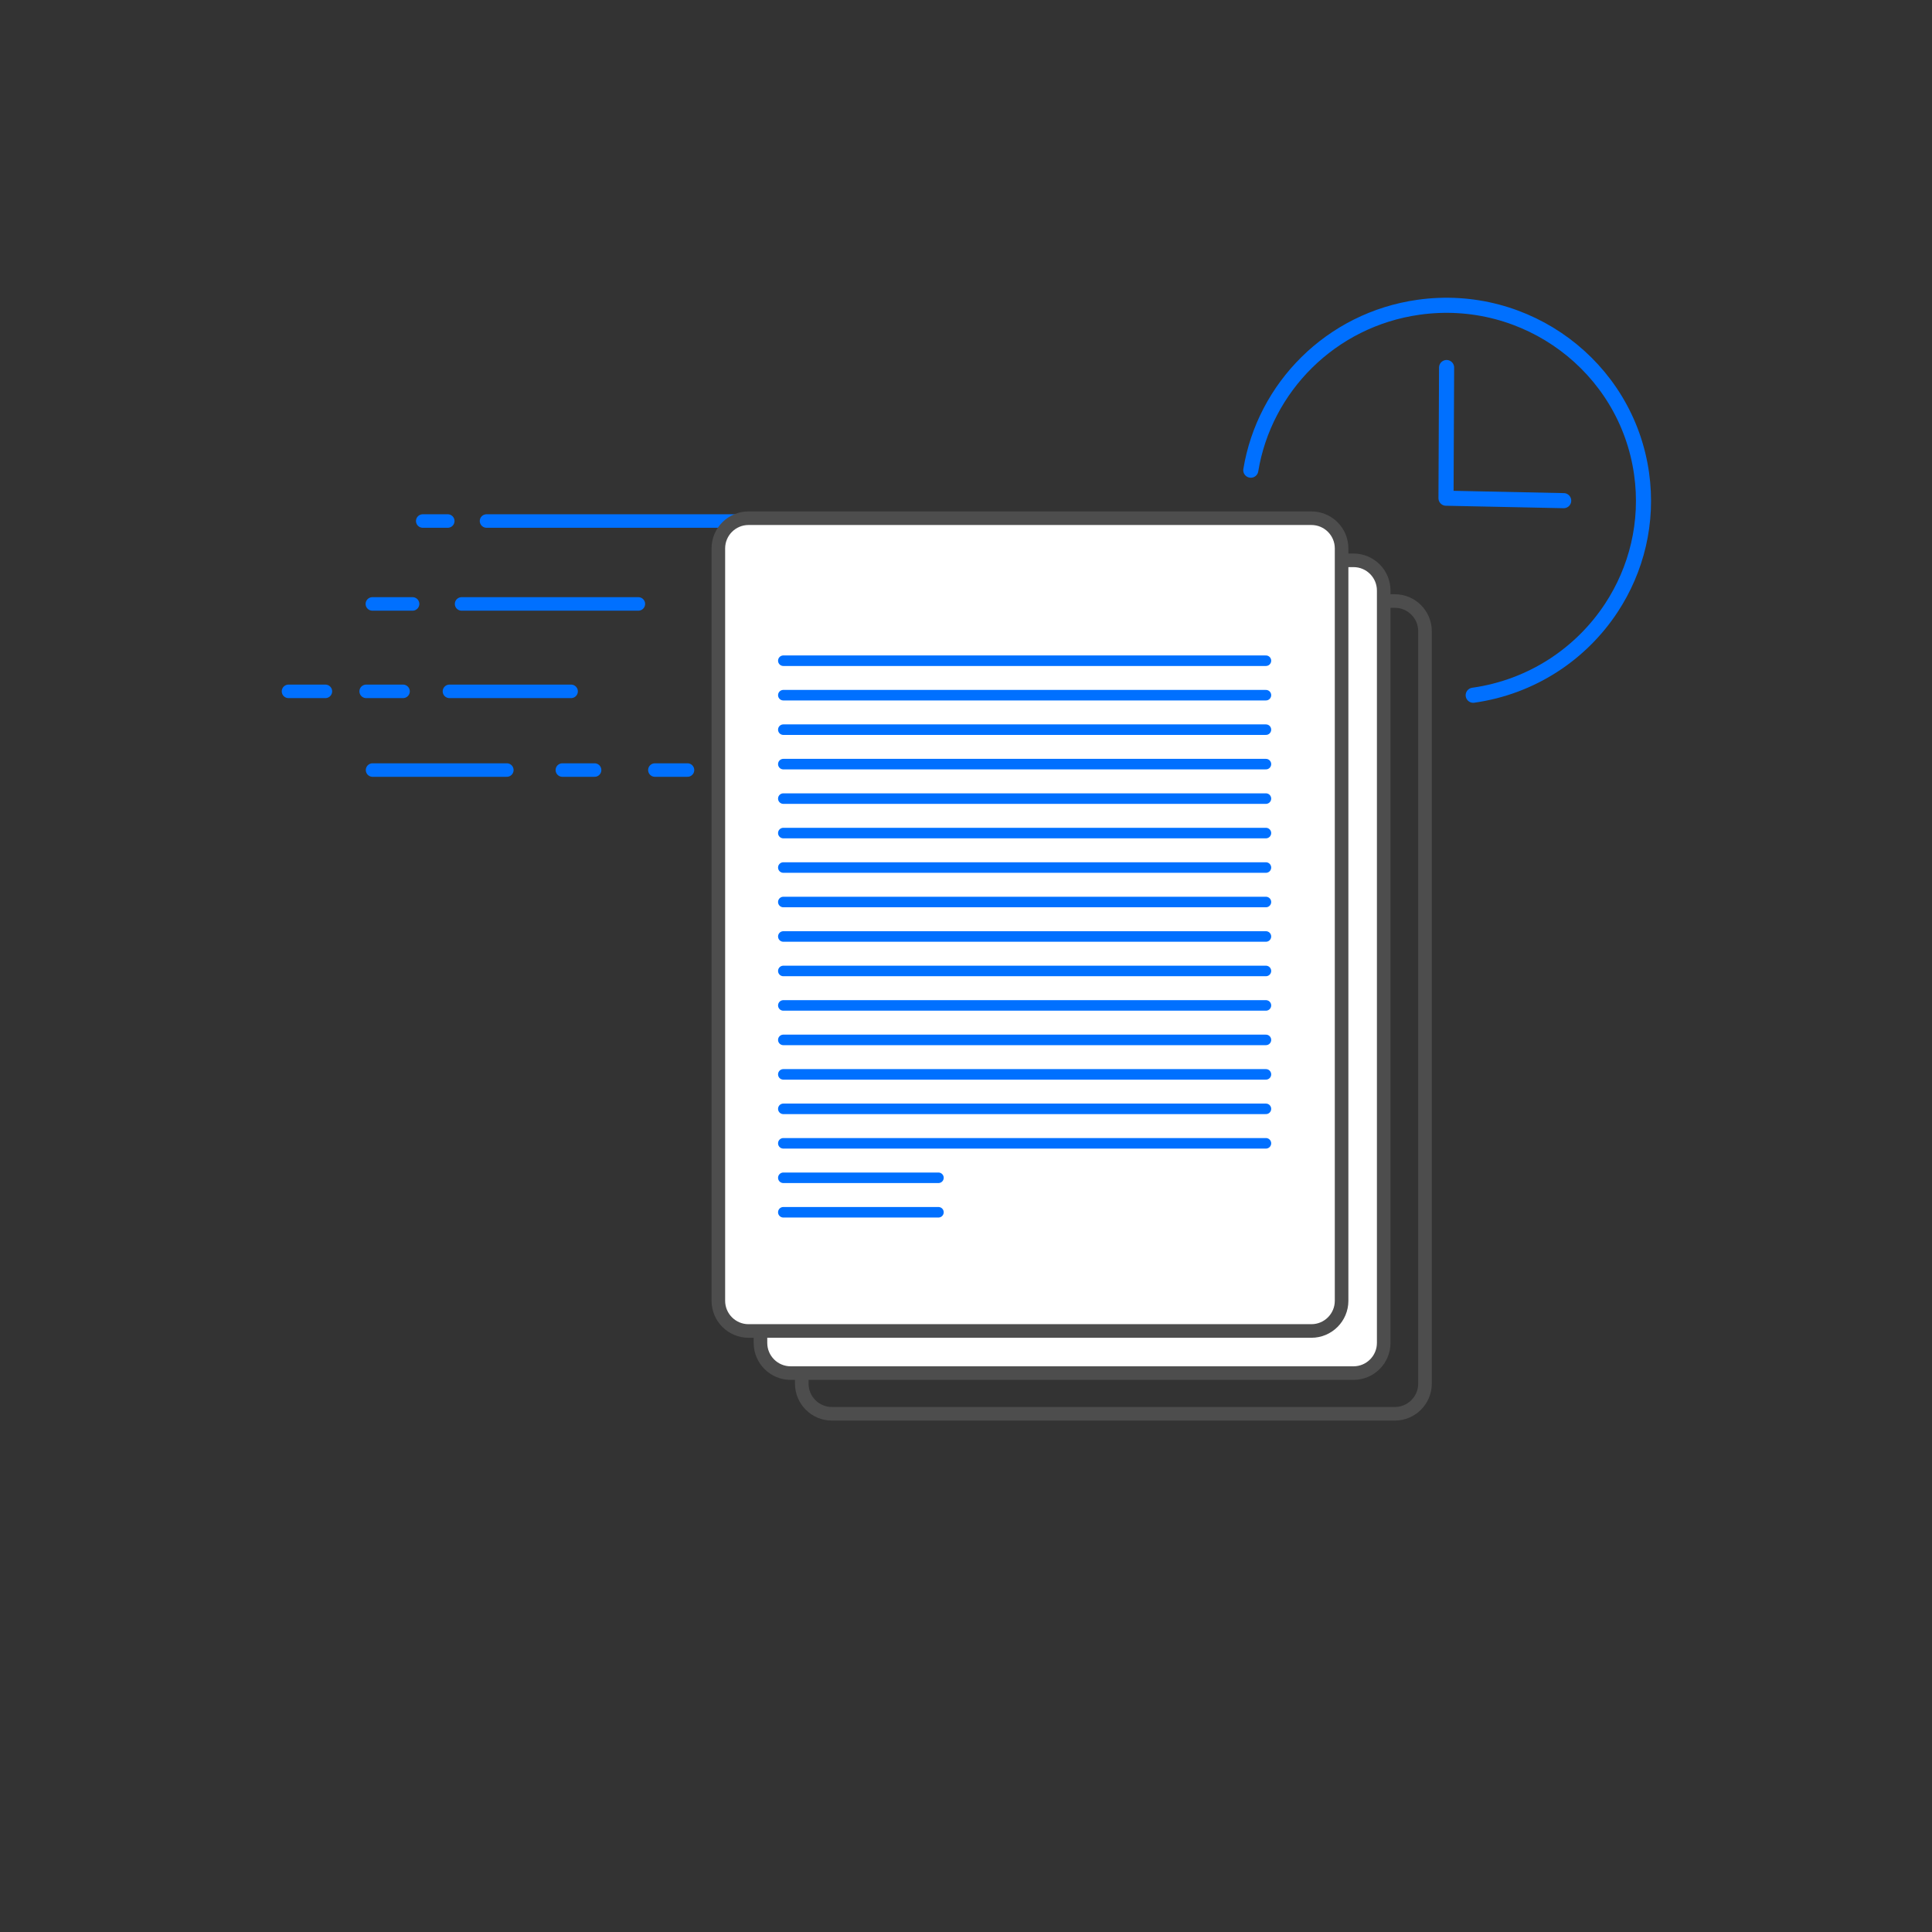<?xml version="1.0" encoding="UTF-8" standalone="no"?>
<svg xmlns="http://www.w3.org/2000/svg" xmlns:xlink="http://www.w3.org/1999/xlink" xmlns:serif="http://www.serif.com/" width="100%" height="100%" viewBox="0 0 512 512" version="1.1" xml:space="preserve" style="fill-rule:evenodd;clip-rule:evenodd;stroke-linecap:round;stroke-linejoin:round;stroke-miterlimit:1.5;">
  <rect x="0" y="0" width="512" height="512" fill="#333333" stroke="none"/>
  <g>
    <g>
      <path d="M112.03,138.075l6.632,-0" style="fill:none;stroke:#0070ff;stroke-width:3.58px;"></path>
      <path d="M98.681,160.047l10.656,0" style="fill:none;stroke:#0070ff;stroke-width:3.58px;"></path>
      <path d="M122.326,160.047l46.847,0" style="fill:none;stroke:#0070ff;stroke-width:3.58px;"></path>
      <path d="M76.456,183.215l9.778,0" style="fill:none;stroke:#0070ff;stroke-width:3.58px;"></path>
      <path d="M97.039,183.215l9.77,0" style="fill:none;stroke:#0070ff;stroke-width:3.58px;"></path>
      <path d="M119.107,183.215l32.241,0" style="fill:none;stroke:#0070ff;stroke-width:3.58px;"></path>
      <path d="M98.73,204.072l35.588,0" style="fill:none;stroke:#0070ff;stroke-width:3.58px;"></path>
      <path d="M149.03,204.072l8.543,0" style="fill:none;stroke:#0070ff;stroke-width:3.58px;"></path>
      <path d="M173.55,204.072l8.644,0" style="fill:none;stroke:#0070ff;stroke-width:3.58px;"></path>
      <path d="M128.936,138.075l70.433,-0" style="fill:none;stroke:#0070ff;stroke-width:3.58px;"></path>
    </g>
    <g>
      <path d="M377.64,167.276l-0,199.395c-0,4.414 -3.584,7.998 -7.999,7.998l-149.168,0c-4.414,0 -7.998,-3.584 -7.998,-7.998l-0,-199.395c-0,-4.415 3.584,-7.999 7.998,-7.999l149.168,0c4.415,0 7.999,3.584 7.999,7.999Z" style="fill:none;stroke:#4d4d4d;stroke-width:3.6px;"></path>
      <path d="M366.696,156.49l0,199.395c0,4.415 -3.584,7.999 -7.998,7.999l-149.168,0c-4.415,0 -7.999,-3.584 -7.999,-7.999l0,-199.395c0,-4.414 3.584,-7.998 7.999,-7.998l149.168,-0c4.414,-0 7.998,3.584 7.998,7.998Z" style="fill:#fff;stroke:#4d4d4d;stroke-width:3.6px;"></path>
      <path d="M355.535,145.329l0,199.395c0,4.415 -3.584,7.999 -7.998,7.999l-149.168,-0c-4.415,-0 -7.999,-3.584 -7.999,-7.999l0,-199.395c0,-4.414 3.584,-7.998 7.999,-7.998l149.168,-0c4.414,-0 7.998,3.584 7.998,7.998Z" style="fill:#fff;stroke:#4d4d4d;stroke-width:3.6px;"></path>
      <g>
        <path d="M207.588,175.095l127.897,-0" style="fill:none;stroke:#0070ff;stroke-width:2.79px;"></path>
        <path d="M207.588,184.23l127.897,0" style="fill:none;stroke:#0070ff;stroke-width:2.79px;"></path>
        <path d="M207.588,193.366l127.897,-0" style="fill:none;stroke:#0070ff;stroke-width:2.79px;"></path>
        <path d="M207.588,202.501l127.897,0" style="fill:none;stroke:#0070ff;stroke-width:2.79px;"></path>
        <path d="M207.588,211.637l127.897,-0" style="fill:none;stroke:#0070ff;stroke-width:2.79px;"></path>
        <path d="M207.588,220.772l127.897,-0" style="fill:none;stroke:#0070ff;stroke-width:2.79px;"></path>
        <path d="M207.588,229.907l127.897,0" style="fill:none;stroke:#0070ff;stroke-width:2.79px;"></path>
        <path d="M207.588,239.043l127.897,-0" style="fill:none;stroke:#0070ff;stroke-width:2.79px;"></path>
        <path d="M207.588,248.178l127.897,0" style="fill:none;stroke:#0070ff;stroke-width:2.79px;"></path>
        <path d="M207.588,257.314l127.897,-0" style="fill:none;stroke:#0070ff;stroke-width:2.79px;"></path>
        <path d="M207.588,266.449l127.897,0" style="fill:none;stroke:#0070ff;stroke-width:2.79px;"></path>
        <path d="M207.588,275.585l127.897,-0" style="fill:none;stroke:#0070ff;stroke-width:2.79px;"></path>
        <path d="M207.588,284.72l127.897,0" style="fill:none;stroke:#0070ff;stroke-width:2.79px;"></path>
        <path d="M207.588,293.856l127.897,-0" style="fill:none;stroke:#0070ff;stroke-width:2.79px;"></path>
        <path d="M207.588,302.991l127.897,0" style="fill:none;stroke:#0070ff;stroke-width:2.79px;"></path>
        <path d="M207.588,312.127l41.11,-0" style="fill:none;stroke:#0070ff;stroke-width:2.79px;"></path>
        <path d="M207.588,321.262l41.11,0" style="fill:none;stroke:#0070ff;stroke-width:2.79px;"></path>
      </g>
    </g>
    <g>
      <path d="M331.475,124.604c3.597,-21.879 21.169,-39.897 44.451,-43.178c28.625,-4.034 55.11,15.727 59.109,44.1c1.819,12.913 -1.33,25.398 -8.001,35.551c-7.987,12.157 -21.022,20.969 -36.619,23.167" style="fill:none;stroke:#0070ff;stroke-width:4px;"></path>
      <path d="M383.362,97.401l-0.155,34.628l31.189,0.65" style="fill:none;stroke:#0070ff;stroke-width:4px;"></path>
    </g>
  </g>
</svg>
